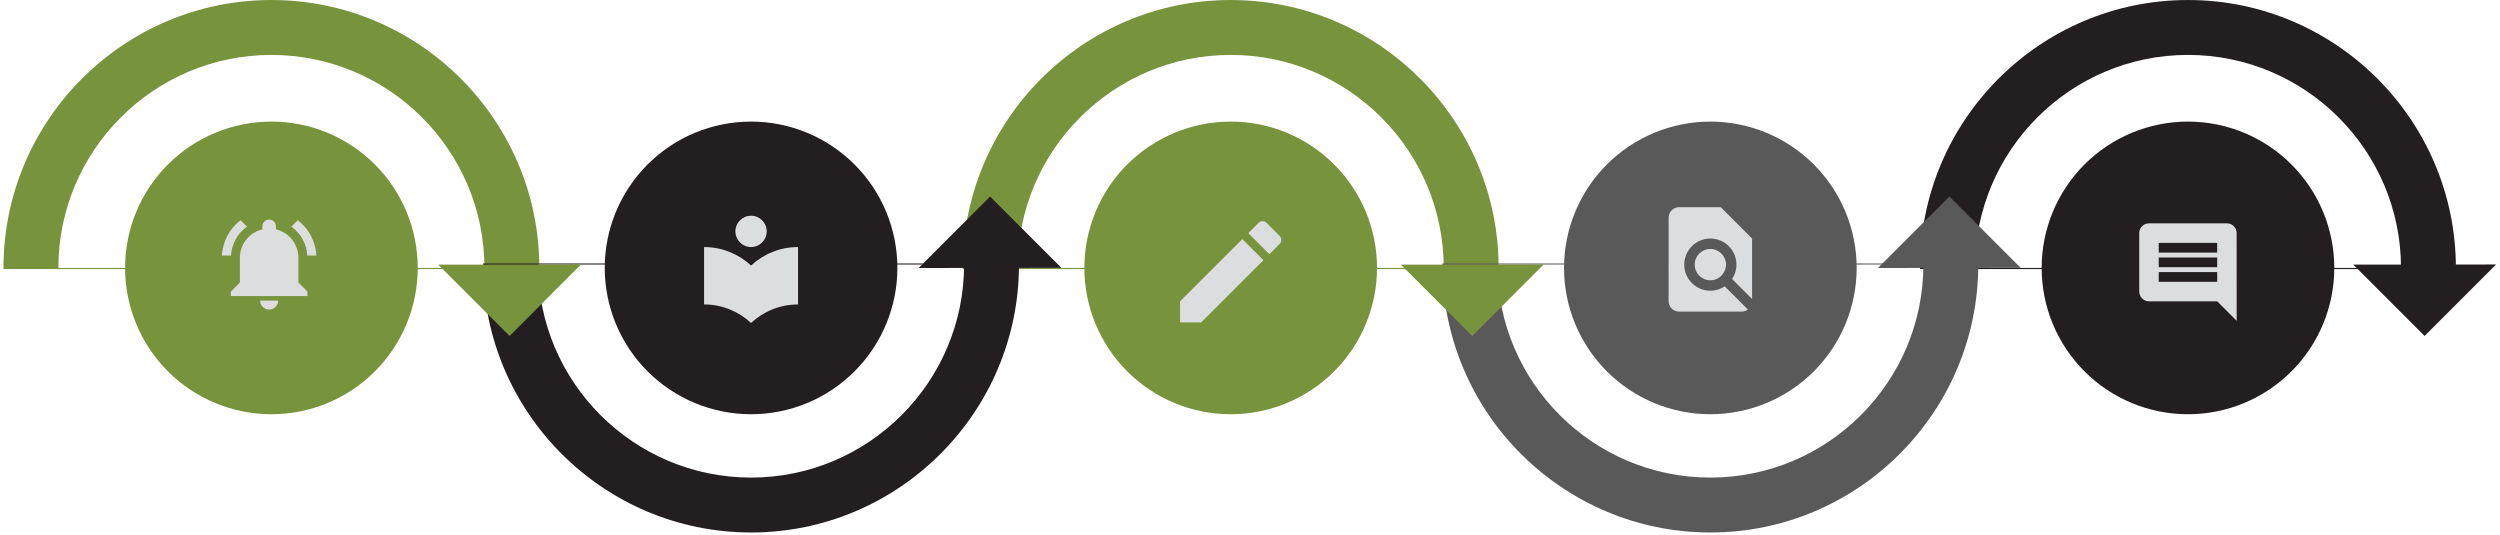 <svg xmlns="http://www.w3.org/2000/svg" xmlns:xlink="http://www.w3.org/1999/xlink" width="1112" viewBox="0 0 834 178.5" height="238" preserveAspectRatio="xMidYMid meet"><defs><clipPath id="a45d87f236"><path d="M 41.727 40.562 L 139.703 40.562 L 139.703 138.539 L 41.727 138.539 Z M 41.727 40.562 " clip-rule="nonzero"></path></clipPath><clipPath id="6c6df252ce"><path d="M 361.746 40.562 L 459.723 40.562 L 459.723 138.539 L 361.746 138.539 Z M 361.746 40.562 " clip-rule="nonzero"></path></clipPath><clipPath id="c46ad29a68"><path d="M 201.738 40.562 L 299.715 40.562 L 299.715 138.539 L 201.738 138.539 Z M 201.738 40.562 " clip-rule="nonzero"></path></clipPath><clipPath id="374986af12"><path d="M 521.758 40.562 L 619.73 40.562 L 619.73 138.539 L 521.758 138.539 Z M 521.758 40.562 " clip-rule="nonzero"></path></clipPath><clipPath id="047bf21562"><path d="M 681.09 40.562 L 779 40.562 L 779 138.539 L 681.09 138.539 Z M 681.09 40.562 " clip-rule="nonzero"></path></clipPath><clipPath id="224953cfab"><path d="M 1.172 0.004 L 179.922 0.004 L 179.922 89.75 L 1.172 89.75 Z M 1.172 0.004 " clip-rule="nonzero"></path></clipPath><clipPath id="b1cee5e285"><path d="M 321.191 0.004 L 499.941 0.004 L 499.941 89.75 L 321.191 89.75 Z M 321.191 0.004 " clip-rule="nonzero"></path></clipPath><clipPath id="6cbe4ab87a"><path d="M 640.539 0.004 L 819.285 0.004 L 819.285 89.75 L 640.539 89.75 Z M 640.539 0.004 " clip-rule="nonzero"></path></clipPath><clipPath id="2994829e2d"><path d="M 161.172 87.887 L 339.922 87.887 L 339.922 177.637 L 161.172 177.637 Z M 161.172 87.887 " clip-rule="nonzero"></path></clipPath><clipPath id="bafc3ab698"><path d="M 481.191 87.887 L 659.938 87.887 L 659.938 177.637 L 481.191 177.637 Z M 481.191 87.887 " clip-rule="nonzero"></path></clipPath><clipPath id="efb6dceeb5"><path d="M 146 88 L 194 88 L 194 113 L 146 113 Z M 146 88 " clip-rule="nonzero"></path></clipPath><clipPath id="fa17272f2c"><path d="M 146.184 88.273 L 170.078 64.379 L 193.875 88.18 L 169.984 112.074 Z M 146.184 88.273 " clip-rule="nonzero"></path></clipPath><clipPath id="4814d5ee12"><path d="M 193.82 88.234 L 169.984 112.074 L 146.184 88.273 Z M 193.82 88.234 " clip-rule="nonzero"></path></clipPath><clipPath id="5dc94688fd"><path d="M 467 88 L 515 88 L 515 113 L 467 113 Z M 467 88 " clip-rule="nonzero"></path></clipPath><clipPath id="547f9a7ac8"><path d="M 467.324 88.273 L 491.219 64.379 L 515.02 88.18 L 491.125 112.074 Z M 467.324 88.273 " clip-rule="nonzero"></path></clipPath><clipPath id="d94bb148dc"><path d="M 514.965 88.234 L 491.125 112.074 L 467.324 88.273 Z M 514.965 88.234 " clip-rule="nonzero"></path></clipPath><clipPath id="0dd6d6ffaf"><path d="M 785 88 L 832.836 88 L 832.836 113 L 785 113 Z M 785 88 " clip-rule="nonzero"></path></clipPath><clipPath id="dd843aaa82"><path d="M 785.047 88.273 L 808.941 64.379 L 832.738 88.18 L 808.848 112.074 Z M 785.047 88.273 " clip-rule="nonzero"></path></clipPath><clipPath id="53e0a316e4"><path d="M 832.684 88.234 L 808.848 112.074 L 785.047 88.273 Z M 832.684 88.234 " clip-rule="nonzero"></path></clipPath><clipPath id="d0f1db4cde"><path d="M 306 65 L 355 65 L 355 90 L 306 90 Z M 306 65 " clip-rule="nonzero"></path></clipPath><clipPath id="56f28b5202"><path d="M 354.09 89.363 L 330.195 113.254 L 306.398 89.457 L 330.289 65.562 Z M 354.09 89.363 " clip-rule="nonzero"></path></clipPath><clipPath id="ead45dde32"><path d="M 306.453 89.402 L 330.289 65.562 L 354.09 89.363 Z M 306.453 89.402 " clip-rule="nonzero"></path></clipPath><clipPath id="07da747bc9"><path d="M 626 65 L 675 65 L 675 90 L 626 90 Z M 626 65 " clip-rule="nonzero"></path></clipPath><clipPath id="a80cf6daf2"><path d="M 674.109 89.363 L 650.215 113.254 L 626.414 89.457 L 650.309 65.562 Z M 674.109 89.363 " clip-rule="nonzero"></path></clipPath><clipPath id="d0f4e145a2"><path d="M 626.469 89.402 L 650.309 65.562 L 674.109 89.363 Z M 626.469 89.402 " clip-rule="nonzero"></path></clipPath></defs><g clip-path="url(#a45d87f236)"><path fill="#77933c" d="M 139.352 89.375 C 139.352 90.973 139.273 92.57 139.117 94.16 C 138.961 95.75 138.727 97.332 138.414 98.898 C 138.102 100.465 137.715 102.016 137.25 103.547 C 136.785 105.074 136.25 106.578 135.637 108.055 C 135.027 109.531 134.344 110.977 133.59 112.387 C 132.836 113.797 132.016 115.164 131.125 116.496 C 130.238 117.824 129.289 119.105 128.273 120.344 C 127.258 121.578 126.188 122.762 125.055 123.891 C 123.926 125.023 122.742 126.094 121.508 127.109 C 120.27 128.121 118.988 129.074 117.66 129.961 C 116.328 130.852 114.961 131.672 113.551 132.426 C 112.141 133.18 110.695 133.859 109.219 134.473 C 107.742 135.086 106.238 135.621 104.711 136.086 C 103.18 136.551 101.633 136.938 100.062 137.25 C 98.496 137.562 96.914 137.797 95.324 137.953 C 93.734 138.109 92.141 138.188 90.539 138.188 C 88.941 138.188 87.348 138.109 85.758 137.953 C 84.164 137.797 82.586 137.562 81.02 137.25 C 79.449 136.938 77.902 136.551 76.371 136.086 C 74.84 135.621 73.336 135.086 71.859 134.473 C 70.383 133.859 68.941 133.18 67.531 132.426 C 66.121 131.672 64.75 130.852 63.422 129.961 C 62.094 129.074 60.809 128.121 59.574 127.109 C 58.34 126.094 57.156 125.023 56.023 123.891 C 54.895 122.762 53.82 121.578 52.809 120.344 C 51.793 119.105 50.844 117.824 49.953 116.496 C 49.066 115.164 48.246 113.797 47.492 112.387 C 46.738 110.977 46.055 109.531 45.445 108.055 C 44.832 106.578 44.293 105.074 43.828 103.547 C 43.367 102.016 42.977 100.465 42.664 98.898 C 42.355 97.332 42.121 95.75 41.965 94.16 C 41.805 92.57 41.727 90.973 41.727 89.375 C 41.727 87.777 41.805 86.184 41.965 84.59 C 42.121 83 42.355 81.422 42.664 79.852 C 42.977 78.285 43.367 76.734 43.828 75.207 C 44.293 73.676 44.832 72.172 45.445 70.695 C 46.055 69.219 46.738 67.777 47.492 66.367 C 48.246 64.957 49.066 63.586 49.953 62.258 C 50.844 60.93 51.793 59.645 52.809 58.41 C 53.82 57.172 54.895 55.992 56.023 54.859 C 57.156 53.73 58.34 52.656 59.574 51.645 C 60.809 50.629 62.094 49.68 63.422 48.789 C 64.75 47.902 66.121 47.082 67.531 46.328 C 68.941 45.574 70.383 44.891 71.859 44.277 C 73.336 43.668 74.84 43.129 76.371 42.664 C 77.902 42.199 79.449 41.812 81.02 41.5 C 82.586 41.188 84.164 40.953 85.758 40.797 C 87.348 40.641 88.941 40.562 90.539 40.562 C 92.141 40.562 93.734 40.641 95.324 40.797 C 96.914 40.953 98.496 41.188 100.062 41.5 C 101.633 41.812 103.18 42.199 104.711 42.664 C 106.238 43.129 107.742 43.668 109.219 44.277 C 110.699 44.891 112.141 45.574 113.551 46.328 C 114.961 47.082 116.328 47.902 117.66 48.789 C 118.988 49.68 120.27 50.629 121.508 51.645 C 122.742 52.656 123.926 53.73 125.055 54.859 C 126.188 55.992 127.258 57.172 128.273 58.41 C 129.289 59.645 130.238 60.93 131.125 62.258 C 132.016 63.586 132.836 64.957 133.59 66.367 C 134.344 67.777 135.027 69.219 135.637 70.695 C 136.25 72.172 136.789 73.676 137.25 75.207 C 137.715 76.734 138.102 78.285 138.414 79.852 C 138.727 81.422 138.961 83 139.117 84.59 C 139.273 86.184 139.352 87.777 139.352 89.375 Z M 139.352 89.375 " fill-opacity="1" fill-rule="nonzero"></path></g><g clip-path="url(#6c6df252ce)"><path fill="#77933c" d="M 459.371 89.375 C 459.371 90.973 459.293 92.57 459.137 94.16 C 458.98 95.75 458.746 97.332 458.434 98.898 C 458.121 100.465 457.734 102.016 457.27 103.547 C 456.805 105.074 456.27 106.578 455.656 108.055 C 455.043 109.531 454.363 110.977 453.609 112.387 C 452.855 113.797 452.035 115.164 451.145 116.496 C 450.258 117.824 449.305 119.105 448.293 120.344 C 447.277 121.578 446.207 122.762 445.074 123.891 C 443.945 125.023 442.762 126.094 441.527 127.109 C 440.289 128.121 439.008 129.074 437.68 129.961 C 436.348 130.852 434.98 131.672 433.57 132.426 C 432.16 133.18 430.715 133.859 429.238 134.473 C 427.762 135.086 426.258 135.621 424.73 136.086 C 423.199 136.551 421.648 136.938 420.082 137.25 C 418.516 137.562 416.934 137.797 415.344 137.953 C 413.754 138.109 412.156 138.188 410.559 138.188 C 408.961 138.188 407.367 138.109 405.773 137.953 C 404.184 137.797 402.605 137.562 401.035 137.25 C 399.469 136.938 397.918 136.551 396.391 136.086 C 394.859 135.621 393.355 135.086 391.879 134.473 C 390.402 133.859 388.961 133.18 387.551 132.426 C 386.141 131.672 384.77 130.852 383.441 129.961 C 382.109 129.074 380.828 128.121 379.594 127.109 C 378.355 126.094 377.176 125.023 376.043 123.891 C 374.914 122.762 373.84 121.578 372.828 120.344 C 371.812 119.105 370.859 117.824 369.973 116.496 C 369.086 115.164 368.266 113.797 367.512 112.387 C 366.758 110.977 366.074 109.531 365.461 108.055 C 364.852 106.578 364.312 105.074 363.848 103.547 C 363.383 102.016 362.996 100.465 362.684 98.898 C 362.371 97.332 362.137 95.75 361.98 94.16 C 361.824 92.57 361.746 90.973 361.746 89.375 C 361.746 87.777 361.824 86.184 361.98 84.59 C 362.137 83 362.371 81.422 362.684 79.852 C 362.996 78.285 363.383 76.734 363.848 75.207 C 364.312 73.676 364.852 72.172 365.461 70.695 C 366.074 69.219 366.758 67.777 367.512 66.367 C 368.266 64.957 369.086 63.586 369.973 62.258 C 370.859 60.93 371.812 59.645 372.828 58.41 C 373.84 57.172 374.914 55.992 376.043 54.859 C 377.176 53.73 378.355 52.656 379.594 51.645 C 380.828 50.629 382.109 49.68 383.441 48.789 C 384.77 47.902 386.141 47.082 387.551 46.328 C 388.961 45.574 390.402 44.891 391.879 44.277 C 393.355 43.668 394.859 43.129 396.391 42.664 C 397.918 42.199 399.469 41.812 401.035 41.5 C 402.605 41.188 404.184 40.953 405.773 40.797 C 407.367 40.641 408.961 40.562 410.559 40.562 C 412.156 40.562 413.754 40.641 415.344 40.797 C 416.934 40.953 418.516 41.188 420.082 41.5 C 421.648 41.812 423.199 42.199 424.73 42.664 C 426.258 43.129 427.762 43.668 429.238 44.277 C 430.715 44.891 432.16 45.574 433.57 46.328 C 434.98 47.082 436.348 47.902 437.68 48.789 C 439.008 49.68 440.289 50.629 441.527 51.645 C 442.762 52.656 443.945 53.73 445.074 54.859 C 446.207 55.992 447.277 57.172 448.293 58.41 C 449.305 59.645 450.258 60.93 451.145 62.258 C 452.035 63.586 452.855 64.957 453.609 66.367 C 454.363 67.777 455.043 69.219 455.656 70.695 C 456.27 72.172 456.805 73.676 457.27 75.207 C 457.734 76.734 458.121 78.285 458.434 79.852 C 458.746 81.422 458.98 83 459.137 84.59 C 459.293 86.184 459.371 87.777 459.371 89.375 Z M 459.371 89.375 " fill-opacity="1" fill-rule="nonzero"></path></g><g clip-path="url(#c46ad29a68)"><path fill="#231f20" d="M 299.363 89.375 C 299.363 90.973 299.285 92.57 299.129 94.16 C 298.969 95.75 298.738 97.332 298.426 98.898 C 298.113 100.465 297.723 102.016 297.262 103.547 C 296.797 105.074 296.258 106.578 295.648 108.055 C 295.035 109.531 294.352 110.977 293.598 112.387 C 292.844 113.797 292.023 115.164 291.137 116.496 C 290.246 117.824 289.297 119.105 288.281 120.344 C 287.27 121.578 286.195 122.762 285.066 123.891 C 283.934 125.023 282.754 126.094 281.516 127.109 C 280.281 128.121 278.996 129.074 277.668 129.961 C 276.34 130.852 274.969 131.672 273.559 132.426 C 272.148 133.18 270.707 133.859 269.23 134.473 C 267.754 135.086 266.25 135.621 264.719 136.086 C 263.191 136.551 261.641 136.938 260.074 137.25 C 258.504 137.562 256.926 137.797 255.336 137.953 C 253.742 138.109 252.148 138.188 250.551 138.188 C 248.953 138.188 247.355 138.109 245.766 137.953 C 244.176 137.797 242.594 137.562 241.027 137.25 C 239.461 136.938 237.91 136.551 236.379 136.086 C 234.852 135.621 233.348 135.086 231.871 134.473 C 230.395 133.859 228.949 133.18 227.539 132.426 C 226.129 131.672 224.762 130.852 223.43 129.961 C 222.102 129.074 220.82 128.121 219.582 127.109 C 218.348 126.094 217.164 125.023 216.035 123.891 C 214.902 122.762 213.832 121.578 212.816 120.344 C 211.805 119.105 210.852 117.824 209.965 116.496 C 209.074 115.164 208.254 113.797 207.5 112.387 C 206.746 110.977 206.066 109.531 205.453 108.055 C 204.84 106.578 204.305 105.074 203.84 103.547 C 203.375 102.016 202.988 100.465 202.676 98.898 C 202.363 97.332 202.129 95.75 201.973 94.16 C 201.816 92.57 201.738 90.973 201.738 89.375 C 201.738 87.777 201.816 86.184 201.973 84.59 C 202.129 83 202.363 81.422 202.676 79.852 C 202.988 78.285 203.375 76.734 203.84 75.207 C 204.305 73.676 204.84 72.172 205.453 70.695 C 206.066 69.219 206.746 67.777 207.5 66.367 C 208.254 64.957 209.074 63.586 209.965 62.258 C 210.852 60.93 211.805 59.645 212.816 58.41 C 213.832 57.172 214.902 55.992 216.035 54.859 C 217.164 53.73 218.348 52.656 219.582 51.645 C 220.82 50.629 222.102 49.68 223.43 48.789 C 224.762 47.902 226.129 47.082 227.539 46.328 C 228.949 45.574 230.395 44.891 231.871 44.277 C 233.348 43.668 234.852 43.129 236.379 42.664 C 237.91 42.199 239.461 41.812 241.027 41.5 C 242.594 41.188 244.176 40.953 245.766 40.797 C 247.355 40.641 248.953 40.562 250.551 40.562 C 252.148 40.562 253.742 40.641 255.336 40.797 C 256.926 40.953 258.504 41.188 260.074 41.5 C 261.641 41.812 263.191 42.199 264.719 42.664 C 266.25 43.129 267.754 43.668 269.23 44.277 C 270.707 44.891 272.148 45.574 273.559 46.328 C 274.969 47.082 276.34 47.902 277.668 48.789 C 278.996 49.68 280.281 50.629 281.516 51.645 C 282.754 52.656 283.934 53.73 285.066 54.859 C 286.195 55.992 287.27 57.172 288.281 58.41 C 289.297 59.645 290.246 60.93 291.137 62.258 C 292.023 63.586 292.844 64.957 293.598 66.367 C 294.352 67.777 295.035 69.219 295.648 70.695 C 296.258 72.172 296.797 73.676 297.262 75.207 C 297.723 76.734 298.113 78.285 298.426 79.852 C 298.738 81.422 298.969 83 299.129 84.59 C 299.285 86.184 299.363 87.777 299.363 89.375 Z M 299.363 89.375 " fill-opacity="1" fill-rule="nonzero"></path></g><g clip-path="url(#374986af12)"><path fill="#595959" d="M 619.383 89.375 C 619.383 90.973 619.305 92.57 619.145 94.16 C 618.988 95.75 618.754 97.332 618.441 98.898 C 618.133 100.465 617.742 102.016 617.277 103.547 C 616.816 105.074 616.277 106.578 615.664 108.055 C 615.055 109.531 614.371 110.977 613.617 112.387 C 612.863 113.797 612.043 115.164 611.156 116.496 C 610.266 117.824 609.316 119.105 608.301 120.344 C 607.285 121.578 606.215 122.762 605.086 123.891 C 603.953 125.023 602.77 126.094 601.535 127.109 C 600.301 128.121 599.016 129.074 597.688 129.961 C 596.359 130.852 594.988 131.672 593.578 132.426 C 592.168 133.18 590.727 133.859 589.25 134.473 C 587.77 135.086 586.27 135.621 584.738 136.086 C 583.207 136.551 581.66 136.938 580.09 137.25 C 578.523 137.562 576.945 137.797 575.352 137.953 C 573.762 138.109 572.168 138.188 570.57 138.188 C 568.969 138.188 567.375 138.109 565.785 137.953 C 564.191 137.797 562.613 137.562 561.047 137.25 C 559.477 136.938 557.93 136.551 556.398 136.086 C 554.871 135.621 553.367 135.086 551.891 134.473 C 550.41 133.859 548.969 133.18 547.559 132.426 C 546.148 131.672 544.777 130.852 543.449 129.961 C 542.121 129.074 540.84 128.121 539.602 127.109 C 538.367 126.094 537.184 125.023 536.055 123.891 C 534.922 122.762 533.852 121.578 532.836 120.344 C 531.82 119.105 530.871 117.824 529.984 116.496 C 529.094 115.164 528.273 113.797 527.52 112.387 C 526.766 110.977 526.082 109.531 525.473 108.055 C 524.859 106.578 524.32 105.074 523.859 103.547 C 523.395 102.016 523.008 100.465 522.695 98.898 C 522.383 97.332 522.148 95.75 521.992 94.16 C 521.836 92.57 521.758 90.973 521.758 89.375 C 521.758 87.777 521.836 86.184 521.992 84.59 C 522.148 83 522.383 81.422 522.695 79.852 C 523.008 78.285 523.395 76.734 523.859 75.207 C 524.32 73.676 524.859 72.172 525.473 70.695 C 526.082 69.219 526.766 67.777 527.52 66.367 C 528.273 64.957 529.094 63.586 529.984 62.258 C 530.871 60.93 531.82 59.645 532.836 58.41 C 533.852 57.172 534.922 55.992 536.055 54.859 C 537.184 53.73 538.367 52.656 539.602 51.645 C 540.84 50.629 542.121 49.68 543.449 48.789 C 544.777 47.902 546.148 47.082 547.559 46.328 C 548.969 45.574 550.41 44.891 551.891 44.277 C 553.367 43.668 554.871 43.129 556.398 42.664 C 557.93 42.199 559.477 41.812 561.047 41.5 C 562.613 41.188 564.191 40.953 565.785 40.797 C 567.375 40.641 568.969 40.562 570.57 40.562 C 572.168 40.562 573.762 40.641 575.352 40.797 C 576.945 40.953 578.523 41.188 580.09 41.5 C 581.66 41.812 583.207 42.199 584.738 42.664 C 586.27 43.129 587.77 43.668 589.25 44.277 C 590.727 44.891 592.168 45.574 593.578 46.328 C 594.988 47.082 596.359 47.902 597.688 48.789 C 599.016 49.68 600.301 50.629 601.535 51.645 C 602.77 52.656 603.953 53.73 605.086 54.859 C 606.215 55.992 607.285 57.172 608.301 58.41 C 609.316 59.645 610.266 60.93 611.156 62.258 C 612.043 63.586 612.863 64.957 613.617 66.367 C 614.371 67.777 615.055 69.219 615.664 70.695 C 616.277 72.172 616.816 73.676 617.277 75.207 C 617.742 76.734 618.133 78.285 618.441 79.852 C 618.754 81.422 618.988 83 619.145 84.59 C 619.305 86.184 619.383 87.777 619.383 89.375 Z M 619.383 89.375 " fill-opacity="1" fill-rule="nonzero"></path></g><g clip-path="url(#047bf21562)"><path fill="#231f20" d="M 778.715 89.375 C 778.715 90.973 778.637 92.57 778.48 94.16 C 778.324 95.75 778.09 97.332 777.777 98.898 C 777.469 100.465 777.078 102.016 776.613 103.547 C 776.152 105.074 775.613 106.578 775 108.055 C 774.391 109.531 773.707 110.977 772.953 112.387 C 772.199 113.797 771.379 115.164 770.492 116.496 C 769.602 117.824 768.652 119.105 767.637 120.344 C 766.621 121.578 765.551 122.762 764.418 123.891 C 763.289 125.023 762.105 126.094 760.871 127.109 C 759.633 128.121 758.352 129.074 757.023 129.961 C 755.695 130.852 754.324 131.672 752.914 132.426 C 751.504 133.18 750.062 133.859 748.582 134.473 C 747.105 135.086 745.605 135.621 744.074 136.086 C 742.543 136.551 740.996 136.938 739.426 137.25 C 737.859 137.562 736.281 137.797 734.688 137.953 C 733.098 138.109 731.504 138.188 729.902 138.188 C 728.305 138.188 726.711 138.109 725.121 137.953 C 723.527 137.797 721.949 137.562 720.383 137.25 C 718.812 136.938 717.266 136.551 715.734 136.086 C 714.203 135.621 712.703 135.086 711.223 134.473 C 709.746 133.859 708.305 133.18 706.895 132.426 C 705.484 131.672 704.113 130.852 702.785 129.961 C 701.457 129.074 700.172 128.121 698.938 127.109 C 697.703 126.094 696.52 125.023 695.387 123.891 C 694.258 122.762 693.188 121.578 692.172 120.344 C 691.156 119.105 690.207 117.824 689.316 116.496 C 688.43 115.164 687.609 113.797 686.855 112.387 C 686.102 110.977 685.418 109.531 684.809 108.055 C 684.195 106.578 683.656 105.074 683.195 103.547 C 682.73 102.016 682.34 100.465 682.031 98.898 C 681.719 97.332 681.484 95.75 681.328 94.16 C 681.172 92.57 681.09 90.973 681.09 89.375 C 681.09 87.777 681.172 86.184 681.328 84.59 C 681.484 83 681.719 81.422 682.031 79.852 C 682.34 78.285 682.73 76.734 683.195 75.207 C 683.656 73.676 684.195 72.172 684.809 70.695 C 685.418 69.219 686.102 67.777 686.855 66.367 C 687.609 64.957 688.43 63.586 689.316 62.258 C 690.207 60.93 691.156 59.645 692.172 58.41 C 693.188 57.172 694.258 55.992 695.387 54.859 C 696.52 53.73 697.703 52.656 698.938 51.645 C 700.172 50.629 701.457 49.68 702.785 48.789 C 704.113 47.902 705.484 47.082 706.895 46.328 C 708.305 45.574 709.746 44.891 711.223 44.277 C 712.703 43.668 714.203 43.129 715.734 42.664 C 717.266 42.199 718.812 41.812 720.383 41.5 C 721.949 41.188 723.527 40.953 725.121 40.797 C 726.711 40.641 728.305 40.562 729.902 40.562 C 731.504 40.562 733.098 40.641 734.688 40.797 C 736.281 40.953 737.859 41.188 739.426 41.5 C 740.996 41.812 742.543 42.199 744.074 42.664 C 745.605 43.129 747.105 43.668 748.582 44.277 C 750.062 44.891 751.504 45.574 752.914 46.328 C 754.324 47.082 755.695 47.902 757.023 48.789 C 758.352 49.68 759.633 50.629 760.871 51.645 C 762.105 52.656 763.289 53.73 764.418 54.859 C 765.551 55.992 766.621 57.172 767.637 58.41 C 768.652 59.645 769.602 60.93 770.492 62.258 C 771.379 63.586 772.199 64.957 772.953 66.367 C 773.707 67.777 774.391 69.219 775 70.695 C 775.613 72.172 776.152 73.676 776.613 75.207 C 777.078 76.734 777.469 78.285 777.777 79.852 C 778.09 81.422 778.324 83 778.48 84.59 C 778.637 86.184 778.715 87.777 778.715 89.375 Z M 778.715 89.375 " fill-opacity="1" fill-rule="nonzero"></path></g><g clip-path="url(#224953cfab)"><path fill="#77933c" d="M 179.922 89.383 C 179.922 40.098 139.828 0.004 90.543 0.004 C 41.262 0.004 1.16 40.098 1.16 89.383 C 1.16 138.664 41.262 178.766 90.543 178.766 C 139.828 178.766 179.922 138.664 179.922 89.383 Z M 90.543 18.32 C 129.73 18.32 161.605 50.195 161.605 89.383 L 19.473 89.383 C 19.473 50.195 51.355 18.32 90.543 18.32 Z M 90.543 18.32 " fill-opacity="1" fill-rule="nonzero"></path></g><g clip-path="url(#b1cee5e285)"><path fill="#77933c" d="M 499.941 89.383 C 499.941 40.098 459.844 0.004 410.562 0.004 C 361.281 0.004 321.18 40.098 321.18 89.383 C 321.18 138.664 361.281 178.766 410.562 178.766 C 459.844 178.766 499.941 138.664 499.941 89.383 Z M 410.562 18.32 C 449.75 18.32 481.625 50.195 481.625 89.383 L 339.492 89.383 C 339.492 50.195 371.375 18.32 410.562 18.32 Z M 410.562 18.32 " fill-opacity="1" fill-rule="nonzero"></path></g><g clip-path="url(#6cbe4ab87a)"><path fill="#231f20" d="M 819.285 89.383 C 819.285 40.098 779.191 0.004 729.906 0.004 C 680.625 0.004 640.527 40.098 640.527 89.383 C 640.527 138.664 680.625 178.766 729.906 178.766 C 779.191 178.766 819.285 138.664 819.285 89.383 Z M 729.906 18.32 C 769.094 18.32 800.973 50.195 800.973 89.383 L 658.836 89.383 C 658.836 50.195 690.719 18.32 729.906 18.32 Z M 729.906 18.32 " fill-opacity="1" fill-rule="nonzero"></path></g><g clip-path="url(#2994829e2d)"><path fill="#231f20" d="M 161.172 88.254 C 161.172 137.539 201.266 177.637 250.551 177.637 C 299.832 177.637 339.934 137.539 339.934 88.254 C 339.934 38.973 299.832 -1.125 250.551 -1.125 C 201.266 -1.125 161.172 38.973 161.172 88.254 Z M 250.551 159.32 C 211.363 159.32 179.488 127.441 179.488 88.254 L 321.621 88.254 C 321.621 127.441 289.738 159.32 250.551 159.32 Z M 250.551 159.32 " fill-opacity="1" fill-rule="nonzero"></path></g><g clip-path="url(#bafc3ab698)"><path fill="#595959" d="M 481.191 88.254 C 481.191 137.539 521.285 177.637 570.57 177.637 C 619.852 177.637 659.949 137.539 659.949 88.254 C 659.949 38.973 619.852 -1.125 570.57 -1.125 C 521.285 -1.125 481.191 38.973 481.191 88.254 Z M 570.57 159.32 C 531.383 159.32 499.508 127.441 499.508 88.254 L 641.641 88.254 C 641.641 127.441 609.758 159.32 570.57 159.32 Z M 570.57 159.32 " fill-opacity="1" fill-rule="nonzero"></path></g><g clip-path="url(#efb6dceeb5)"><g clip-path="url(#fa17272f2c)"><g clip-path="url(#4814d5ee12)"><path fill="#77933c" d="M 146.184 88.273 L 169.984 64.473 L 193.785 88.273 L 169.984 112.074 Z M 146.184 88.273 " fill-opacity="1" fill-rule="nonzero"></path></g></g></g><g clip-path="url(#5dc94688fd)"><g clip-path="url(#547f9a7ac8)"><g clip-path="url(#d94bb148dc)"><path fill="#77933c" d="M 467.324 88.273 L 491.125 64.473 L 514.926 88.273 L 491.125 112.074 Z M 467.324 88.273 " fill-opacity="1" fill-rule="nonzero"></path></g></g></g><g clip-path="url(#0dd6d6ffaf)"><g clip-path="url(#dd843aaa82)"><g clip-path="url(#53e0a316e4)"><path fill="#231f20" d="M 785.047 88.273 L 808.848 64.473 L 832.648 88.273 L 808.848 112.074 Z M 785.047 88.273 " fill-opacity="1" fill-rule="nonzero"></path></g></g></g><g clip-path="url(#d0f1db4cde)"><g clip-path="url(#56f28b5202)"><g clip-path="url(#ead45dde32)"><path fill="#231f20" d="M 354.09 89.363 L 330.289 113.164 L 306.488 89.363 L 330.289 65.562 Z M 354.09 89.363 " fill-opacity="1" fill-rule="nonzero"></path></g></g></g><g clip-path="url(#07da747bc9)"><g clip-path="url(#a80cf6daf2)"><g clip-path="url(#d0f4e145a2)"><path fill="#595959" d="M 674.109 89.363 L 650.309 113.164 L 626.508 89.363 L 650.309 65.562 Z M 674.109 89.363 " fill-opacity="1" fill-rule="nonzero"></path></g></g></g><path fill="#dcddde" d="M 82.398 75.605 L 80.25 73.457 C 76.652 76.199 74.281 80.434 74.055 85.25 L 77.059 85.25 C 77.293 81.266 79.34 77.781 82.398 75.605 Z M 102.52 85.25 L 105.523 85.25 C 105.297 80.434 102.926 76.199 99.328 73.457 L 97.188 75.598 C 100.238 77.781 102.285 81.266 102.52 85.25 Z M 99.555 86 C 99.555 81.379 96.348 77.527 92.043 76.504 L 92.043 75.484 C 92.043 74.238 91.035 73.23 89.789 73.23 C 88.543 73.23 87.535 74.238 87.535 75.484 L 87.535 76.504 C 83.23 77.527 80.023 81.379 80.023 86 L 80.023 94.262 L 77.02 97.266 L 77.02 98.766 L 102.559 98.766 L 102.559 97.266 L 99.555 94.262 Z M 89.789 103.273 C 90 103.273 90.203 103.25 90.398 103.215 C 91.375 103.012 92.176 102.336 92.559 101.441 C 92.711 101.082 92.793 100.691 92.793 100.27 L 86.785 100.27 C 86.785 101.93 88.129 103.273 89.789 103.273 Z M 89.789 103.273 " fill-opacity="1" fill-rule="nonzero"></path><path fill="#dcddde" d="M 250.551 88.586 C 246.434 84.766 240.941 82.414 234.883 82.414 L 234.883 101.566 C 240.941 101.566 246.434 103.918 250.551 107.738 C 254.672 103.918 260.164 101.566 266.223 101.566 L 266.223 82.414 C 260.164 82.414 254.672 84.766 250.551 88.586 Z M 250.551 82.414 C 253.434 82.414 255.777 80.07 255.777 77.191 C 255.777 74.309 253.434 71.965 250.551 71.965 C 247.672 71.965 245.328 74.309 245.328 77.191 C 245.328 80.07 247.672 82.414 250.551 82.414 Z M 250.551 82.414 " fill-opacity="1" fill-rule="nonzero"></path><path fill="#dcddde" d="M 393.672 100.523 L 393.672 107.562 L 400.707 107.562 L 421.473 86.797 L 414.434 79.762 Z M 426.895 81.375 C 427.629 80.641 427.629 79.449 426.895 78.719 L 422.516 74.336 C 421.781 73.605 420.59 73.605 419.859 74.336 L 416.426 77.77 L 423.461 84.809 Z M 426.895 81.375 " fill-opacity="1" fill-rule="nonzero"></path><path fill="#dcddde" d="M 584.5 99.746 L 584.5 79.574 L 574.055 69.125 L 560.125 69.125 C 558.199 69.125 556.66 70.684 556.66 72.609 L 556.641 100.469 C 556.641 102.391 558.184 103.949 560.105 103.949 L 581.02 103.949 C 581.793 103.949 582.508 103.688 583.082 103.254 L 575.359 95.531 C 573.992 96.445 572.348 96.984 570.57 96.984 C 565.766 96.984 561.863 93.086 561.863 88.281 C 561.863 83.473 565.766 79.574 570.57 79.574 C 575.379 79.574 579.277 83.473 579.277 88.281 C 579.277 90.055 578.738 91.699 577.832 93.078 Z M 565.348 88.281 C 565.348 91.16 567.691 93.504 570.57 93.504 C 573.453 93.504 575.797 91.16 575.797 88.281 C 575.797 85.398 573.453 83.055 570.57 83.055 C 567.691 83.055 565.348 85.398 565.348 88.281 Z M 565.348 88.281 " fill-opacity="1" fill-rule="nonzero"></path><path fill="#dcddde" d="M 746.141 77.758 C 746.141 75.965 744.703 74.508 742.906 74.508 L 716.902 74.508 C 715.105 74.508 713.648 75.965 713.648 77.758 L 713.648 97.266 C 713.648 99.059 715.105 100.516 716.902 100.516 L 739.656 100.516 L 746.156 107.016 Z M 739.656 94.012 L 720.152 94.012 L 720.152 90.762 L 739.656 90.762 Z M 739.656 89.137 L 720.152 89.137 L 720.152 85.887 L 739.656 85.887 Z M 739.656 84.262 L 720.152 84.262 L 720.152 81.012 L 739.656 81.012 Z M 739.656 84.262 " fill-opacity="1" fill-rule="nonzero"></path></svg>
